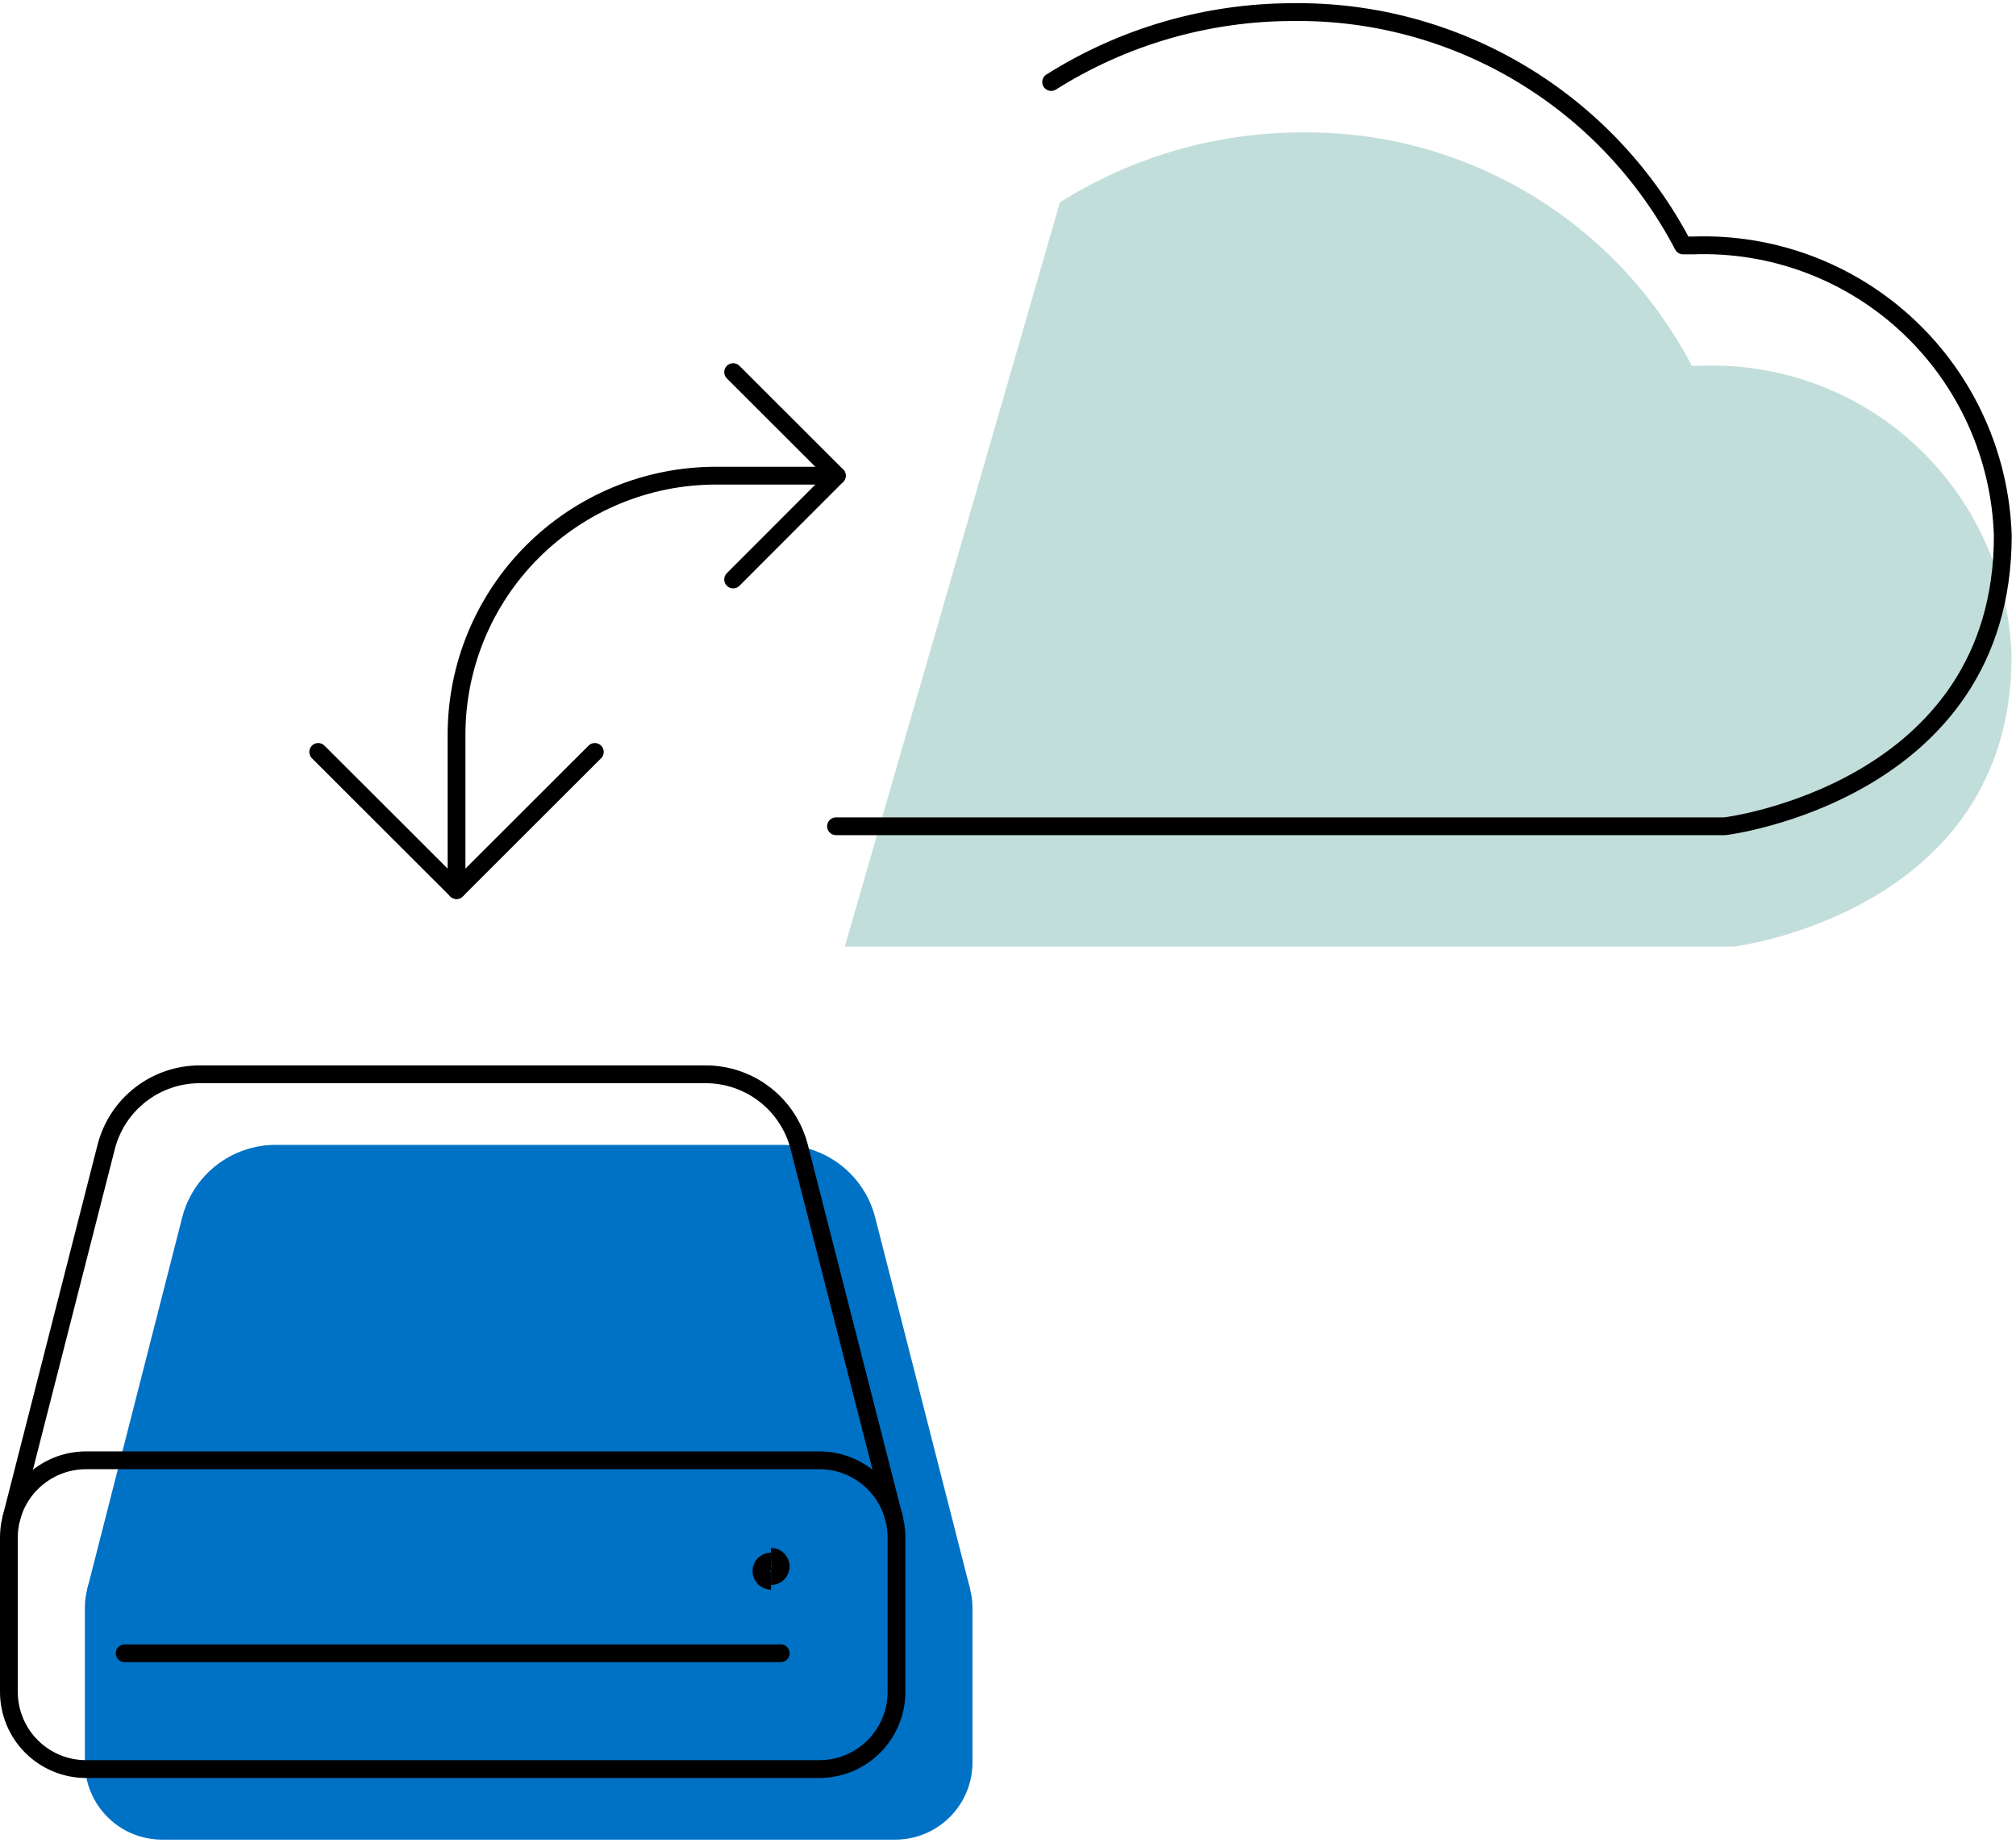 <svg width="453" height="414" viewBox="0 0 453 414" fill="none" xmlns="http://www.w3.org/2000/svg">
<path d="M201.171 343.917H36.415C31.815 343.917 27.404 345.744 24.152 348.997C20.899 352.249 19.072 356.66 19.072 361.26V395.945C19.072 398.223 19.521 400.478 20.392 402.582C21.264 404.686 22.541 406.598 24.152 408.209C25.762 409.819 27.674 411.096 29.778 411.968C31.882 412.84 34.138 413.288 36.415 413.288H201.171C203.448 413.288 205.704 412.84 207.808 411.968C209.912 411.096 211.824 409.819 213.434 408.209C215.044 406.598 216.322 404.686 217.193 402.582C218.065 400.478 218.514 398.223 218.514 395.945V361.26C218.514 356.66 216.686 352.249 213.434 348.997C210.182 345.744 205.77 343.917 201.171 343.917Z" fill="#0072C6"/>
<path d="M217.979 356.967L196.656 273.514C195.464 268.849 192.753 264.714 188.95 261.76C185.147 258.807 180.469 257.203 175.654 257.203H61.938C57.123 257.203 52.445 258.807 48.642 261.76C44.84 264.714 42.128 268.849 40.936 273.514L19.613 356.967" fill="#0072C6"/>
<path d="M189.826 212.658H389.596C389.596 212.658 452 204.993 452 147.369C451.72 138.504 449.696 129.781 446.044 121.702C442.392 113.623 437.184 106.346 430.72 100.288C424.255 94.231 416.661 89.513 408.372 86.404C400.084 83.296 391.265 81.858 382.421 82.174H380.155C371.789 66.173 359.167 52.806 343.686 43.553C328.206 34.301 310.471 29.524 292.449 29.754C273.241 29.775 254.427 35.219 238.164 45.461" fill="#C2DEDA"/>
<path d="M184.099 328.065H19.343C14.743 328.065 10.332 329.892 7.08 333.145C3.827 336.397 2 340.808 2 345.408V380.093C2 382.371 2.449 384.626 3.32 386.73C4.192 388.834 5.469 390.746 7.08 392.357C8.69 393.967 10.602 395.244 12.706 396.116C14.81 396.988 17.065 397.436 19.343 397.436H184.099C186.376 397.436 188.631 396.988 190.735 396.116C192.84 395.244 194.751 393.967 196.362 392.357C197.972 390.746 199.25 388.834 200.121 386.73C200.993 384.626 201.441 382.371 201.441 380.093V345.408C201.441 340.808 199.614 336.397 196.362 333.145C193.109 329.892 188.698 328.065 184.099 328.065Z" stroke="black" stroke-width="4" stroke-linecap="round" stroke-linejoin="round"/>
<path d="M187.859 185.624H387.629C387.629 185.624 450.033 177.959 450.033 120.335C449.753 111.469 447.729 102.747 444.077 94.668C440.425 86.588 435.218 79.311 428.753 73.254C422.288 67.197 414.694 62.479 406.406 59.37C398.117 56.262 389.298 54.824 380.454 55.14H378.188C369.822 39.139 357.2 25.771 341.719 16.519C326.239 7.267 308.505 2.49 290.482 2.72C271.274 2.741 252.461 8.184 236.197 18.427" stroke="black" stroke-width="4" stroke-linecap="round" stroke-linejoin="round"/>
<path d="M102.584 199.963V165.074C102.584 149.646 108.717 134.849 119.636 123.934C130.554 113.019 145.366 106.878 160.815 106.861H188.033" stroke="black" stroke-width="4" stroke-linecap="round" stroke-linejoin="round"/>
<path d="M133.658 168.929L102.58 199.962L71.502 168.929" stroke="black" stroke-width="4" stroke-linecap="round" stroke-linejoin="round"/>
<path d="M164.74 83.601L188.033 106.861L164.74 130.184" stroke="black" stroke-width="4" stroke-linecap="round" stroke-linejoin="round"/>
<path d="M28.016 371.42H175.429" stroke="black" stroke-width="4" stroke-linecap="round" stroke-linejoin="round"/>
<path d="M200.905 341.114L179.582 257.66C178.39 252.995 175.679 248.86 171.876 245.907C168.073 242.953 163.395 241.35 158.58 241.35H44.864C40.049 241.35 35.371 242.953 31.568 245.907C27.765 248.86 25.054 252.995 23.862 257.66L2.539 341.114" stroke="black" stroke-width="4" stroke-linecap="round" stroke-linejoin="round"/>
<path d="M173.262 355.132C172.687 355.132 172.135 354.903 171.729 354.497C171.322 354.09 171.094 353.539 171.094 352.964C171.094 352.389 171.322 351.838 171.729 351.431C172.135 351.025 172.687 350.796 173.262 350.796" stroke="black" stroke-width="4"/>
<path d="M173.254 354.079C173.829 354.079 174.38 353.851 174.787 353.444C175.193 353.038 175.422 352.486 175.422 351.911C175.422 351.337 175.193 350.785 174.787 350.379C174.38 349.972 173.829 349.744 173.254 349.744" stroke="black" stroke-width="4"/>
</svg>
